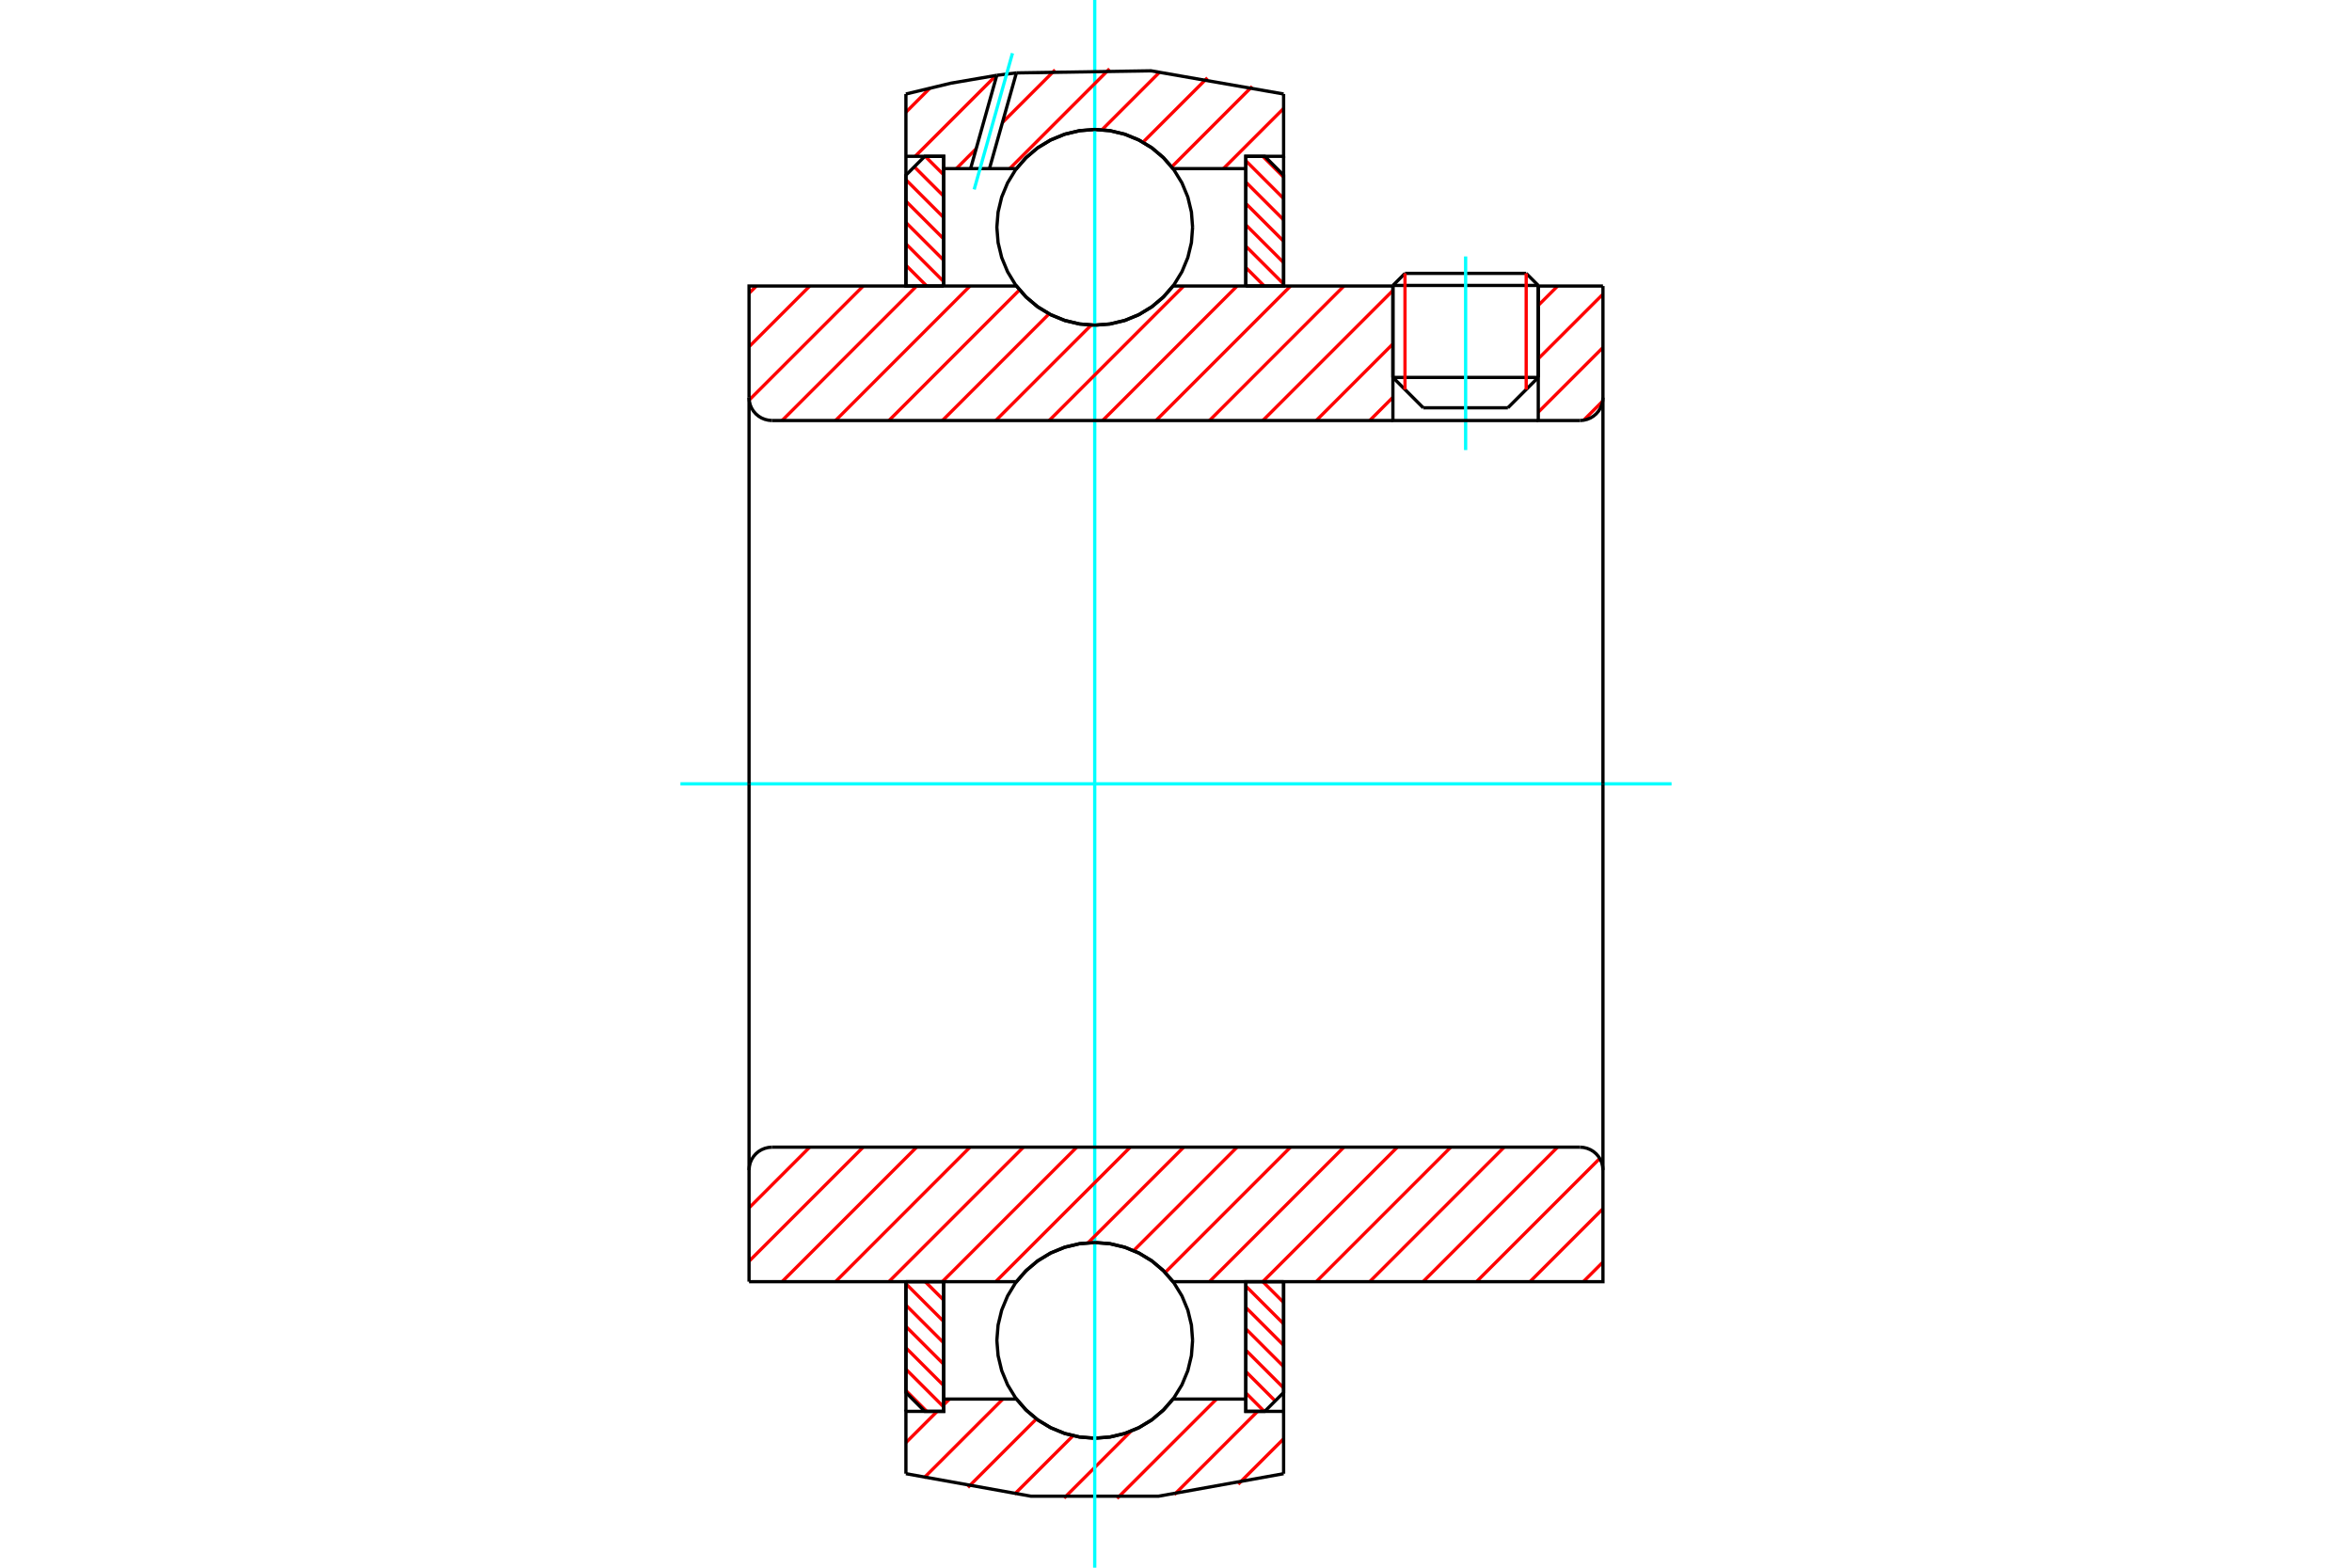 <?xml version="1.0" standalone="no"?>
<!DOCTYPE svg PUBLIC "-//W3C//DTD SVG 1.1//EN"
	"http://www.w3.org/Graphics/SVG/1.1/DTD/svg11.dtd">
<svg xmlns="http://www.w3.org/2000/svg" height="100%" width="100%" viewBox="0 0 36000 24000">
	<rect x="-1800" y="-1200" width="39600" height="26400" style="fill:#FFF"/>
	<g style="fill:none; fill-rule:evenodd" transform="matrix(1 0 0 1 0 0)">
		<g style="fill:none; stroke:#000; stroke-width:50; shape-rendering:geometricPrecision">
			<line x1="23545" y1="4370" x2="21320" y2="4370"/>
			<line x1="21505" y1="4185" x2="23360" y2="4185"/>
			<line x1="21320" y1="5778" x2="23545" y2="5778"/>
			<line x1="23080" y1="6243" x2="21785" y2="6243"/>
			<line x1="21505" y1="4185" x2="21320" y2="4370"/>
			<line x1="23545" y1="4370" x2="23360" y2="4185"/>
			<line x1="23080" y1="6243" x2="23545" y2="5778"/>
			<line x1="21320" y1="5778" x2="21785" y2="6243"/>
			<line x1="21320" y1="4370" x2="21320" y2="5778"/>
			<line x1="23545" y1="5778" x2="23545" y2="4370"/>
		</g>
		<g style="fill:none; stroke:#0FF; stroke-width:50; shape-rendering:geometricPrecision">
			<line x1="22433" y1="6890" x2="22433" y2="3926"/>
		</g>
		<g style="fill:none; stroke:#F00; stroke-width:50; shape-rendering:geometricPrecision">
			<line x1="23360" y1="4185" x2="23360" y2="5964"/>
			<line x1="21505" y1="5964" x2="21505" y2="4185"/>
			<line x1="13866" y1="21288" x2="14185" y2="21607"/>
			<line x1="13866" y1="20961" x2="14444" y2="21539"/>
			<line x1="13866" y1="20634" x2="14444" y2="21212"/>
			<line x1="13866" y1="20307" x2="14444" y2="20885"/>
			<line x1="13866" y1="19980" x2="14444" y2="20558"/>
			<line x1="13866" y1="19653" x2="14444" y2="20231"/>
			<line x1="14161" y1="19621" x2="14444" y2="19904"/>
		</g>
		<g style="fill:none; stroke:#000; stroke-width:50; shape-rendering:geometricPrecision">
			<polyline points="13866,19621 13866,21318 14155,21607 14444,21607 14444,19621 13866,19621"/>
		</g>
		<g style="fill:none; stroke:#0FF; stroke-width:50; shape-rendering:geometricPrecision">
			<line x1="10415" y1="12000" x2="25585" y2="12000"/>
		</g>
		<g style="fill:none; stroke:#F00; stroke-width:50; shape-rendering:geometricPrecision">
			<line x1="13866" y1="4060" x2="14185" y2="4379"/>
			<line x1="13866" y1="3733" x2="14444" y2="4311"/>
			<line x1="13866" y1="3406" x2="14444" y2="3984"/>
			<line x1="13866" y1="3079" x2="14444" y2="3657"/>
			<line x1="13866" y1="2752" x2="14444" y2="3330"/>
			<line x1="13994" y1="2553" x2="14444" y2="3003"/>
			<line x1="14161" y1="2393" x2="14444" y2="2676"/>
		</g>
		<g style="fill:none; stroke:#000; stroke-width:50; shape-rendering:geometricPrecision">
			<polyline points="14444,4379 14444,2393 14155,2393 13866,2682 13866,4379 14444,4379"/>
		</g>
		<g style="fill:none; stroke:#F00; stroke-width:50; shape-rendering:geometricPrecision">
			<line x1="19328" y1="19621" x2="19647" y2="19940"/>
			<line x1="19069" y1="19689" x2="19647" y2="20267"/>
			<line x1="19069" y1="20016" x2="19647" y2="20594"/>
			<line x1="19069" y1="20343" x2="19647" y2="20921"/>
			<line x1="19069" y1="20670" x2="19647" y2="21248"/>
			<line x1="19069" y1="20997" x2="19518" y2="21447"/>
			<line x1="19069" y1="21324" x2="19351" y2="21607"/>
		</g>
		<g style="fill:none; stroke:#000; stroke-width:50; shape-rendering:geometricPrecision">
			<polyline points="19647,19621 19647,21318 19358,21607 19069,21607 19069,19621 19647,19621"/>
		</g>
		<g style="fill:none; stroke:#F00; stroke-width:50; shape-rendering:geometricPrecision">
			<line x1="19328" y1="2393" x2="19647" y2="2712"/>
			<line x1="19069" y1="2461" x2="19647" y2="3039"/>
			<line x1="19069" y1="2788" x2="19647" y2="3366"/>
			<line x1="19069" y1="3115" x2="19647" y2="3693"/>
			<line x1="19069" y1="3442" x2="19647" y2="4020"/>
			<line x1="19069" y1="3769" x2="19647" y2="4347"/>
			<line x1="19069" y1="4096" x2="19351" y2="4379"/>
		</g>
		<g style="fill:none; stroke:#000; stroke-width:50; shape-rendering:geometricPrecision">
			<polyline points="19069,4379 19069,2393 19358,2393 19647,2682 19647,4379 19069,4379"/>
			<polyline points="18254,3480 18236,3246 18181,3017 18091,2800 17968,2600 17815,2421 17637,2268 17436,2146 17219,2056 16991,2001 16756,1982 16522,2001 16293,2056 16076,2146 15876,2268 15697,2421 15544,2600 15422,2800 15332,3017 15277,3246 15258,3480 15277,3715 15332,3943 15422,4160 15544,4361 15697,4539 15876,4692 16076,4815 16293,4905 16522,4960 16756,4978 16991,4960 17219,4905 17436,4815 17637,4692 17815,4539 17968,4361 18091,4160 18181,3943 18236,3715 18254,3480"/>
			<polyline points="18254,20520 18236,20285 18181,20057 18091,19840 17968,19639 17815,19461 17637,19308 17436,19185 17219,19095 16991,19040 16756,19022 16522,19040 16293,19095 16076,19185 15876,19308 15697,19461 15544,19639 15422,19840 15332,20057 15277,20285 15258,20520 15277,20754 15332,20983 15422,21200 15544,21400 15697,21579 15876,21732 16076,21854 16293,21944 16522,21999 16756,22018 16991,21999 17219,21944 17436,21854 17637,21732 17815,21579 17968,21400 18091,21200 18181,20983 18236,20754 18254,20520"/>
		</g>
		<g style="fill:none; stroke:#F00; stroke-width:50; shape-rendering:geometricPrecision">
			<line x1="19647" y1="22027" x2="18952" y2="22722"/>
			<line x1="19249" y1="21607" x2="17975" y2="22881"/>
			<line x1="18620" y1="21419" x2="17098" y2="22940"/>
			<line x1="17310" y1="21911" x2="16287" y2="22934"/>
			<line x1="16424" y1="21980" x2="15528" y2="22875"/>
			<line x1="15864" y1="21722" x2="14815" y2="22771"/>
			<line x1="15350" y1="21419" x2="14141" y2="22627"/>
			<line x1="14532" y1="21419" x2="14444" y2="21507"/>
			<line x1="14344" y1="21607" x2="13866" y2="22085"/>
		</g>
		<g style="fill:none; stroke:#000; stroke-width:50; shape-rendering:geometricPrecision">
			<polyline points="19647,19621 19647,21607 19647,22561"/>
			<polyline points="13866,22561 15782,22906 17730,22906 19647,22561"/>
			<polyline points="13866,22561 13866,21607 14444,21607 14444,21419 14444,19621"/>
			<polyline points="14444,21419 15558,21419 15711,21592 15888,21741 16086,21860 16301,21947 16526,22000 16756,22018 16987,22000 17212,21947 17426,21860 17624,21741 17802,21592 17955,21419 19069,21419 19069,19621"/>
			<polyline points="19069,21419 19069,21607 19647,21607"/>
			<line x1="13866" y1="21607" x2="13866" y2="19621"/>
		</g>
		<g style="fill:none; stroke:#0FF; stroke-width:50; shape-rendering:geometricPrecision">
			<line x1="16756" y1="24000" x2="16756" y2="0"/>
		</g>
		<g style="fill:none; stroke:#F00; stroke-width:50; shape-rendering:geometricPrecision">
			<line x1="19647" y1="1660" x2="18726" y2="2581"/>
			<line x1="19166" y1="1323" x2="17934" y2="2556"/>
			<line x1="18481" y1="1191" x2="17494" y2="2178"/>
			<line x1="17755" y1="1099" x2="16867" y2="1987"/>
			<line x1="16982" y1="1054" x2="15455" y2="2581"/>
			<line x1="16149" y1="1070" x2="15344" y2="1875"/>
			<line x1="14941" y1="2277" x2="14638" y2="2581"/>
			<line x1="15246" y1="1155" x2="14008" y2="2393"/>
			<line x1="14233" y1="1350" x2="13866" y2="1718"/>
		</g>
		<g style="fill:none; stroke:#000; stroke-width:50; shape-rendering:geometricPrecision">
			<polyline points="13866,4379 13866,2393 13866,1439"/>
			<polyline points="15257,1153 14557,1273 13866,1439"/>
			<polyline points="15557,1116 15407,1134 15257,1153"/>
			<polyline points="19647,1439 17617,1084 15557,1116"/>
			<polyline points="19647,1439 19647,2393 19069,2393 19069,2581 19069,4379"/>
			<polyline points="19069,2581 17955,2581 17802,2408 17624,2259 17426,2140 17212,2053 16987,2000 16756,1982 16526,2000 16301,2053 16086,2140 15888,2259 15711,2408 15558,2581 15145,2581 14856,2581 14444,2581 14444,4379"/>
			<polyline points="14444,2581 14444,2393 13866,2393"/>
			<line x1="19647" y1="2393" x2="19647" y2="4379"/>
		</g>
		<g style="fill:none; stroke:#0FF; stroke-width:50; shape-rendering:geometricPrecision">
			<line x1="14911" y1="2900" x2="15497" y2="815"/>
		</g>
		<g style="fill:none; stroke:#000; stroke-width:50; shape-rendering:geometricPrecision">
			<line x1="14856" y1="2581" x2="15257" y2="1153"/>
			<line x1="15145" y1="2581" x2="15557" y2="1116"/>
		</g>
		<g style="fill:none; stroke:#F00; stroke-width:50; shape-rendering:geometricPrecision">
			<line x1="24535" y1="19321" x2="24235" y2="19621"/>
			<line x1="24535" y1="18504" x2="23418" y2="19621"/>
			<line x1="24486" y1="17735" x2="22600" y2="19621"/>
			<line x1="23841" y1="17562" x2="21782" y2="19621"/>
			<line x1="23023" y1="17562" x2="20965" y2="19621"/>
			<line x1="22206" y1="17562" x2="20147" y2="19621"/>
			<line x1="21388" y1="17562" x2="19329" y2="19621"/>
			<line x1="20570" y1="17562" x2="18512" y2="19621"/>
			<line x1="19753" y1="17562" x2="17835" y2="19480"/>
			<line x1="18935" y1="17562" x2="17352" y2="19146"/>
			<line x1="18118" y1="17562" x2="16654" y2="19026"/>
			<line x1="17300" y1="17562" x2="15241" y2="19621"/>
			<line x1="16482" y1="17562" x2="14424" y2="19621"/>
			<line x1="15665" y1="17562" x2="13606" y2="19621"/>
			<line x1="14847" y1="17562" x2="12789" y2="19621"/>
			<line x1="14030" y1="17562" x2="11971" y2="19621"/>
			<line x1="13212" y1="17562" x2="11465" y2="19309"/>
			<line x1="12394" y1="17562" x2="11465" y2="18492"/>
		</g>
		<g style="fill:none; stroke:#000; stroke-width:50; shape-rendering:geometricPrecision">
			<line x1="11465" y1="12000" x2="11465" y2="19621"/>
			<polyline points="11815,17562 11761,17567 11707,17580 11656,17601 11610,17629 11568,17665 11532,17707 11503,17754 11482,17804 11470,17858 11465,17913"/>
			<line x1="11815" y1="17562" x2="24185" y2="17562"/>
			<polyline points="24535,17913 24530,17858 24518,17804 24497,17754 24468,17707 24432,17665 24390,17629 24344,17601 24293,17580 24239,17567 24185,17562"/>
			<polyline points="24535,17913 24535,19621 23957,19621 17955,19621 17802,19447 17624,19299 17426,19180 17212,19093 16987,19040 16756,19022 16526,19040 16301,19093 16086,19180 15888,19299 15711,19447 15558,19621 12043,19621 11465,19621"/>
			<line x1="24535" y1="12000" x2="24535" y2="17913"/>
		</g>
		<g style="fill:none; stroke:#F00; stroke-width:50; shape-rendering:geometricPrecision">
			<line x1="24530" y1="6142" x2="24240" y2="6433"/>
			<line x1="24535" y1="5320" x2="23545" y2="6310"/>
			<line x1="24535" y1="4503" x2="23545" y2="5492"/>
			<line x1="23841" y1="4379" x2="23545" y2="4675"/>
			<line x1="21320" y1="6082" x2="20965" y2="6438"/>
			<line x1="21320" y1="5265" x2="20147" y2="6438"/>
			<line x1="21320" y1="4447" x2="19329" y2="6438"/>
			<line x1="20570" y1="4379" x2="18512" y2="6438"/>
			<line x1="19753" y1="4379" x2="17694" y2="6438"/>
			<line x1="18935" y1="4379" x2="16877" y2="6438"/>
			<line x1="18118" y1="4379" x2="16059" y2="6438"/>
			<line x1="16702" y1="4977" x2="15241" y2="6438"/>
			<line x1="16057" y1="4805" x2="14424" y2="6438"/>
			<line x1="15605" y1="4438" x2="13606" y2="6438"/>
			<line x1="14847" y1="4379" x2="12789" y2="6438"/>
			<line x1="14030" y1="4379" x2="11971" y2="6438"/>
			<line x1="13212" y1="4379" x2="11467" y2="6124"/>
			<line x1="12394" y1="4379" x2="11465" y2="5308"/>
			<line x1="11577" y1="4379" x2="11465" y2="4490"/>
		</g>
		<g style="fill:none; stroke:#000; stroke-width:50; shape-rendering:geometricPrecision">
			<line x1="24535" y1="12000" x2="24535" y2="4379"/>
			<polyline points="24185,6438 24239,6433 24293,6420 24344,6399 24390,6371 24432,6335 24468,6293 24497,6246 24518,6196 24530,6142 24535,6087"/>
			<polyline points="24185,6438 23545,6438 23545,4379"/>
			<polyline points="23545,6438 21320,6438 21320,4379"/>
			<line x1="21320" y1="6438" x2="11815" y2="6438"/>
			<polyline points="11465,6087 11470,6142 11482,6196 11503,6246 11532,6293 11568,6335 11610,6371 11656,6399 11707,6420 11761,6433 11815,6438"/>
			<polyline points="11465,6087 11465,4379 12043,4379 15558,4379 15711,4553 15888,4701 16086,4820 16301,4907 16526,4960 16756,4978 16987,4960 17212,4907 17426,4820 17624,4701 17802,4553 17955,4379 21320,4379"/>
			<line x1="23545" y1="4379" x2="24535" y2="4379"/>
			<line x1="11465" y1="12000" x2="11465" y2="6087"/>
		</g>
	</g>
</svg>
